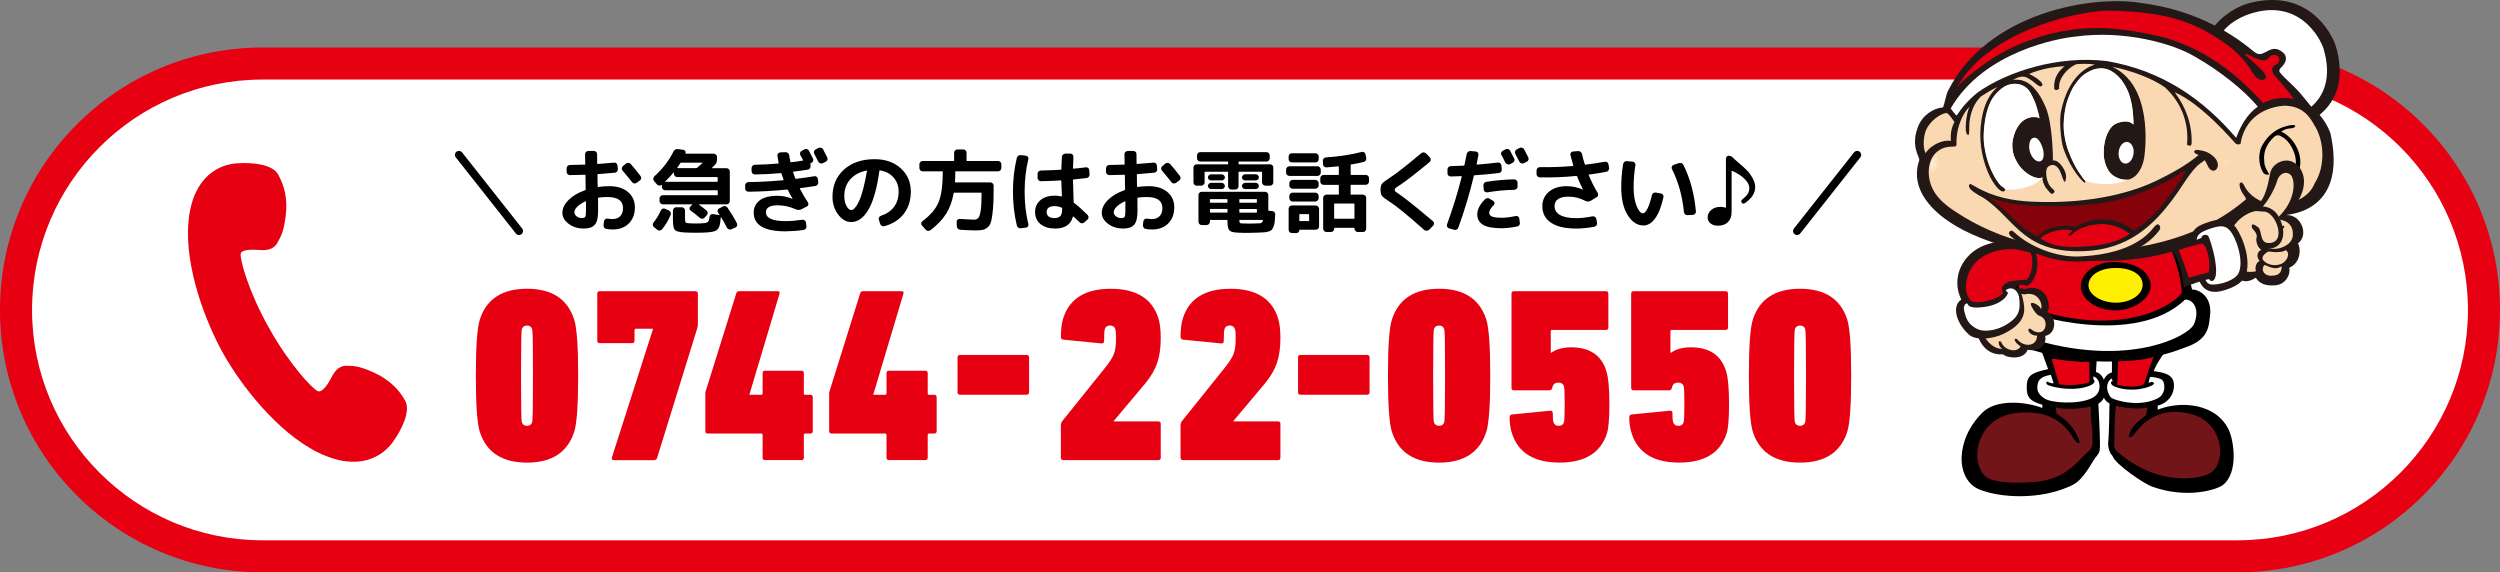 <?xml version="1.0" encoding="UTF-8"?><svg id="b" xmlns="http://www.w3.org/2000/svg" xmlns:xlink="http://www.w3.org/1999/xlink" viewBox="0 0 624 142.86"><rect x="0" y="0" width="624" height="142.86" fill="#808080" stroke="none"/><defs><style>.h{fill:#fad8b1;}.i{fill:#fff;}.j{fill:#e40012;}.k{fill:#721519;}.l{fill:url(#f);}.m{fill:url(#g);}.n{fill:#ffef00;}.o{fill:url(#e);}.p{fill:url(#d);}.q{fill:#86020a;}.r{fill:#e70012;}.s{fill:#231815;}.t{fill:none;stroke:#000;stroke-linecap:round;stroke-linejoin:round;stroke-width:2px;}</style><radialGradient id="d" cx="-9060.78" cy="-223.7" fx="-9060.78" fy="-223.7" r="6.49" gradientTransform="translate(-5948.74 -1765.16) rotate(-162.94) scale(.75 -.51)" gradientUnits="userSpaceOnUse"><stop offset="0" stop-color="#dbc4b8"/><stop offset="1" stop-color="#721519"/></radialGradient><radialGradient id="e" cx="233.15" cy="3755.81" fx="233.15" fy="3755.81" r="6.49" gradientTransform="translate(-191.07 -1704) rotate(-15.83) scale(.75 .51)" xlink:href="#d"/><radialGradient id="f" cx="-1437.54" cy="-1010.4" fx="-1437.54" fy="-1010.4" r="1.81" gradientTransform="translate(3355.66 2091.52) scale(2 2.03)" gradientUnits="userSpaceOnUse"><stop offset="0" stop-color="#fff"/><stop offset="1" stop-color="#fad8b1"/></radialGradient><radialGradient id="g" cx="-1401.29" cy="-950.33" fx="-1401.29" fy="-950.33" r="1.65" gradientTransform="translate(3355.66 1873.76) scale(2 1.93)" xlink:href="#f"/></defs><g id="c"><g><path class="i" d="M65.5,138.86c-33.91,0-61.5-27.59-61.5-61.5S31.59,15.86,65.5,15.86h493c33.91,0,61.5,27.59,61.5,61.5s-27.59,61.5-61.5,61.5H65.5Z"/><path class="r" d="M558.5,19.86c31.71,0,57.5,25.79,57.5,57.5s-25.79,57.5-57.5,57.5H65.5c-31.71,0-57.5-25.79-57.5-57.5S33.79,19.86,65.5,19.86h493m0-8H65.5C29.33,11.86,0,41.18,0,77.36s29.33,65.5,65.5,65.5h493c36.17,0,65.5-29.33,65.5-65.5s-29.33-65.5-65.5-65.5h0Z"/></g><path class="r" d="M79.49,112.98c10.34,5.04,16.21,.63,18.55-2.63,2.34-3.26,4.51-7.82,3.08-10.36-1.42-2.54-3.68-5.12-7.83-7.01-4.1-1.86-5.28-1.58-6.65-1.68-1.75-.14-2.99,1.12-3.78,2.68-.79,1.56-2.45,4.3-3.68,3.6-1.23-.7-6.66-6.16-12-15.66-5.34-9.5-7.17-16.98-7.13-18.39,.04-1.41,3.2-1.24,4.95-1.11,1.74,.13,3.46-.28,4.25-1.84,.62-1.22,1.52-2.24,2.07-6.72,.55-4.53-.49-7.8-1.91-10.33-1.43-2.54-6.45-3.06-10.45-2.75-4.01,.3-10.83,3.02-11.91,14.48-1.07,11.46,4.44,25.47,8.72,33.08,4.28,7.61,13.38,19.61,23.72,24.65Z"/><g><path class="r" d="M119.76,107.78c-.66-2.07-.99-6.74-.99-14.01s.33-11.94,.99-14.01c1.65-5.12,5.58-7.69,11.78-7.69s10.13,2.56,11.78,7.69c.66,2.07,.99,6.74,.99,14.01s-.33,11.95-.99,14.01c-1.65,5.12-5.58,7.69-11.78,7.69s-10.13-2.56-11.78-7.69Zm10.48-2.42c.21,.62,.64,.93,1.3,.93s1.09-.31,1.3-.93c.12-.37,.19-4.24,.19-11.59s-.06-11.22-.19-11.59c-.21-.62-.64-.93-1.3-.93s-1.1,.31-1.3,.93c-.12,.37-.19,4.24-.19,11.59s.06,11.22,.19,11.59Z"/><path class="r" d="M152.74,114.17l10.23-31.99v-.12h-4.22c-.25,0-.37,.12-.37,.37v2.6c0,.41-.21,.62-.62,.62h-8.06c-.41,0-.62-.21-.62-.62v-11.72c0-.41,.21-.62,.62-.62h23.87c.41,0,.62,.21,.62,.62v7.69c0,.21-.04,.48-.12,.81l-10.04,32.43c-.12,.41-.39,.62-.8,.62h-9.98c-.46,0-.62-.23-.5-.68Z"/><path class="r" d="M176.67,108.22c-.41,0-.62-.21-.62-.62v-9.36c0-.21,.04-.43,.12-.68l7.62-24.37c.12-.33,.33-.5,.62-.5h9.73c.41,0,.56,.21,.43,.62l-7.5,25.11v.12h2.91c.25,0,.37-.12,.37-.37v-5.02c0-.41,.21-.62,.62-.62h9.05c.41,0,.62,.21,.62,.62v5.02c0,.25,.1,.37,.31,.37h1.3c.41,0,.62,.21,.62,.62v8.43c0,.41-.21,.62-.62,.62h-1.24c-.25,0-.37,.12-.37,.37v5.64c0,.41-.21,.62-.62,.62h-9.05c-.41,0-.62-.21-.62-.62v-5.64c0-.25-.12-.37-.37-.37h-13.33Z"/><path class="r" d="M207.58,108.22c-.41,0-.62-.21-.62-.62v-9.36c0-.21,.04-.43,.12-.68l7.63-24.37c.12-.33,.33-.5,.62-.5h9.73c.41,0,.56,.21,.43,.62l-7.5,25.11v.12h2.91c.25,0,.37-.12,.37-.37v-5.02c0-.41,.21-.62,.62-.62h9.05c.41,0,.62,.21,.62,.62v5.02c0,.25,.1,.37,.31,.37h1.3c.41,0,.62,.21,.62,.62v8.43c0,.41-.21,.62-.62,.62h-1.24c-.25,0-.37,.12-.37,.37v5.64c0,.41-.21,.62-.62,.62h-9.05c-.41,0-.62-.21-.62-.62v-5.64c0-.25-.12-.37-.37-.37h-13.33Z"/><path class="r" d="M239.62,98.52c-.41,0-.62-.21-.62-.62v-8.68c0-.41,.21-.62,.62-.62h16.62c.41,0,.62,.21,.62,.62v8.68c0,.41-.21,.62-.62,.62h-16.62Z"/><path class="r" d="M264.79,114.23v-8c0-.37,.08-.7,.25-.99l10.85-13.52c1.12-1.4,1.84-2.55,2.17-3.44,.33-.89,.5-2.18,.5-3.88,0-1.16-.06-1.92-.19-2.29-.21-.58-.64-.87-1.3-.87s-1.1,.29-1.3,.87c-.12,.37-.19,1.36-.19,2.98,0,.5-.25,.7-.74,.62l-9.42-.93c-.41-.04-.62-.29-.62-.74,0-1.9,.21-3.47,.62-4.71,1.57-4.84,5.52-7.25,11.84-7.25s10.27,2.42,11.84,7.25c.41,1.24,.62,2.94,.62,5.08,0,2.4-.29,4.46-.87,6.17s-1.59,3.44-3.04,5.18l-7.81,9.3v.12h11.1c.41,0,.62,.21,.62,.62v8.43c0,.41-.21,.62-.62,.62h-23.68c-.41,0-.62-.21-.62-.62Z"/><path class="r" d="M294.66,114.23v-8c0-.37,.08-.7,.25-.99l10.85-13.52c1.12-1.4,1.84-2.55,2.17-3.44,.33-.89,.5-2.18,.5-3.88,0-1.16-.06-1.92-.19-2.29-.21-.58-.64-.87-1.3-.87s-1.1,.29-1.3,.87c-.12,.37-.19,1.36-.19,2.98,0,.5-.25,.7-.74,.62l-9.42-.93c-.41-.04-.62-.29-.62-.74,0-1.9,.21-3.47,.62-4.71,1.57-4.84,5.52-7.25,11.84-7.25s10.27,2.42,11.84,7.25c.41,1.24,.62,2.94,.62,5.08,0,2.4-.29,4.46-.87,6.17s-1.59,3.44-3.04,5.18l-7.81,9.3v.12h11.1c.41,0,.62,.21,.62,.62v8.43c0,.41-.21,.62-.62,.62h-23.68c-.41,0-.62-.21-.62-.62Z"/><path class="r" d="M324.61,98.52c-.41,0-.62-.21-.62-.62v-8.68c0-.41,.21-.62,.62-.62h16.62c.41,0,.62,.21,.62,.62v8.68c0,.41-.21,.62-.62,.62h-16.62Z"/><path class="r" d="M347.42,107.78c-.66-2.07-.99-6.74-.99-14.01s.33-11.94,.99-14.01c1.65-5.12,5.58-7.69,11.78-7.69s10.13,2.56,11.78,7.69c.66,2.07,.99,6.74,.99,14.01s-.33,11.95-.99,14.01c-1.65,5.12-5.58,7.69-11.78,7.69s-10.13-2.56-11.78-7.69Zm10.48-2.42c.21,.62,.64,.93,1.3,.93s1.1-.31,1.3-.93c.12-.37,.19-4.24,.19-11.59s-.06-11.22-.19-11.59c-.21-.62-.64-.93-1.3-.93s-1.1,.31-1.3,.93c-.12,.37-.19,4.24-.19,11.59s.06,11.22,.19,11.59Z"/><path class="r" d="M377.41,108.22c-.41-1.24-.62-2.58-.62-4.03,0-.45,.21-.7,.62-.74l9.42-.93c.5-.08,.74,.12,.74,.62,0,1.16,.06,1.92,.19,2.29,.21,.58,.64,.87,1.3,.87s1.09-.29,1.3-.87c.12-.37,.19-1.88,.19-4.53s-.06-4.15-.19-4.53c-.21-.58-.66-.87-1.37-.87-.87,0-1.38,.43-1.55,1.3-.08,.41-.33,.62-.74,.62h-8.87c-.37,0-.56-.21-.56-.62v-23.5c0-.41,.21-.62,.62-.62h22.94c.41,0,.62,.21,.62,.62v8.43c0,.41-.21,.62-.62,.62h-13.39c-.25,0-.37,.12-.37,.37v5.33h.12c1.28-.91,2.93-1.36,4.96-1.36,4.59,0,7.5,1.92,8.74,5.77,.54,1.57,.81,4.38,.81,8.43,0,3.64-.21,6.08-.62,7.32-1.57,4.84-5.52,7.25-11.84,7.25s-10.27-2.42-11.84-7.25Z"/><path class="r" d="M407.28,108.22c-.41-1.24-.62-2.58-.62-4.03,0-.45,.21-.7,.62-.74l9.42-.93c.5-.08,.74,.12,.74,.62,0,1.16,.06,1.92,.19,2.29,.21,.58,.64,.87,1.3,.87s1.09-.29,1.3-.87c.12-.37,.19-1.88,.19-4.53s-.06-4.15-.19-4.53c-.21-.58-.66-.87-1.37-.87-.87,0-1.38,.43-1.55,1.3-.08,.41-.33,.62-.74,.62h-8.87c-.37,0-.56-.21-.56-.62v-23.5c0-.41,.21-.62,.62-.62h22.94c.41,0,.62,.21,.62,.62v8.43c0,.41-.21,.62-.62,.62h-13.39c-.25,0-.37,.12-.37,.37v5.33h.12c1.28-.91,2.93-1.36,4.96-1.36,4.59,0,7.5,1.92,8.74,5.77,.54,1.57,.81,4.38,.81,8.43,0,3.64-.21,6.08-.62,7.32-1.57,4.84-5.52,7.25-11.84,7.25s-10.27-2.42-11.84-7.25Z"/><path class="r" d="M437.51,107.78c-.66-2.07-.99-6.74-.99-14.01s.33-11.94,.99-14.01c1.65-5.12,5.58-7.69,11.78-7.69s10.13,2.56,11.78,7.69c.66,2.07,.99,6.74,.99,14.01s-.33,11.95-.99,14.01c-1.65,5.12-5.58,7.69-11.78,7.69s-10.13-2.56-11.78-7.69Zm10.48-2.42c.21,.62,.64,.93,1.3,.93s1.09-.31,1.3-.93c.12-.37,.19-4.24,.19-11.59s-.06-11.22-.19-11.59c-.21-.62-.64-.93-1.3-.93s-1.1,.31-1.3,.93c-.12,.37-.19,4.24-.19,11.59s.06,11.22,.19,11.59Z"/></g><g><g><path d="M145.67,57.04c-1.47,0-2.72-.4-3.75-1.19-1.03-.79-1.55-1.7-1.55-2.72,0-1.11,.51-2.18,1.54-3.21,1.03-1.03,2.42-1.86,4.17-2.47,.08-.03,.11-.09,.11-.18,0-.2,0-.5-.02-.92-.01-.42-.02-.73-.02-.94v-.83c0-.38,0-.66-.02-.85,0-.08-.04-.11-.11-.11-1.63,.06-2.88,.09-3.73,.09-.22,0-.42-.07-.6-.22-.17-.15-.26-.34-.26-.58v-.92c0-.22,.08-.42,.25-.57s.36-.24,.58-.24c.84,0,2.07-.03,3.71-.09,.08,0,.11-.04,.11-.11-.03-1.11-.04-1.94-.04-2.49,0-.22,.08-.42,.24-.57,.16-.16,.36-.24,.6-.24h1.35c.22,0,.42,.07,.57,.22,.16,.15,.24,.34,.24,.58,0,.27,0,.66,.01,1.18,0,.52,.01,.9,.01,1.16,0,.07,.04,.11,.13,.11,1.33-.09,2.7-.2,4.11-.34,.21-.03,.4,.03,.56,.17s.25,.33,.27,.55l.09,.9c.01,.22-.05,.43-.2,.61s-.34,.28-.56,.29c-1.42,.13-2.83,.25-4.22,.36-.08,0-.11,.04-.11,.13,.01,.19,.02,.49,.02,.89v.91c0,.13,0,.33,.02,.59,.01,.26,.02,.45,.02,.57,0,.07,.04,.11,.11,.11,.87-.13,1.8-.2,2.81-.2,1.95,0,3.49,.49,4.64,1.46,1.15,.97,1.72,2.25,1.72,3.82,0,1.66-.5,3-1.5,4.01s-2.34,1.52-4.02,1.52c-.64,0-1.21-.05-1.68-.16-.22-.04-.39-.17-.5-.38-.11-.21-.15-.43-.12-.65l.13-.92c.03-.21,.14-.37,.33-.48,.19-.11,.39-.15,.62-.12,.46,.07,.85,.11,1.17,.11,.81,0,1.45-.24,1.91-.72,.46-.48,.7-1.15,.7-2.02,0-1.84-1.3-2.76-3.91-2.76-.81,0-1.55,.05-2.22,.16-.08,0-.11,.04-.11,.13,.01,.72,.02,1.79,.02,3.21,0,1.63-.27,2.77-.82,3.41-.55,.64-1.46,.96-2.75,.96Zm.45-6.78c-.84,.39-1.51,.83-2.01,1.31-.5,.49-.75,.96-.75,1.4,0,.39,.19,.73,.56,1.02s.8,.44,1.28,.44c.45,0,.74-.1,.87-.3,.13-.2,.19-.69,.19-1.47v-2.34c0-.09-.04-.11-.13-.07Zm10.13-9.43c.18-.15,.39-.21,.62-.18,.23,.03,.42,.13,.57,.29,.78,.88,1.59,1.88,2.43,2.99,.13,.17,.19,.36,.16,.6s-.14,.41-.34,.53l-.79,.58c-.18,.13-.38,.18-.61,.15s-.4-.15-.54-.33c-.63-.82-1.42-1.79-2.38-2.9-.15-.17-.21-.36-.18-.57,.03-.22,.13-.39,.29-.53l.76-.63Z"/><path d="M163.21,56.66c-.17-.13-.25-.31-.27-.53s.04-.42,.18-.59c.73-.91,1.35-1.92,1.84-3.03,.09-.19,.24-.33,.44-.42,.2-.08,.4-.08,.59,.01l.94,.43c.21,.09,.36,.24,.45,.45,.09,.21,.1,.41,.02,.61-.54,1.35-1.26,2.57-2.16,3.66-.13,.16-.32,.26-.55,.29-.23,.03-.44-.03-.62-.18l-.88-.7Zm.74-10.65l-.72-.85c-.13-.17-.19-.36-.17-.58,.02-.22,.12-.42,.28-.58,2.04-1.84,3.62-3.89,4.74-6.15,.22-.49,.61-.7,1.15-.63l1.33,.18c.21,.03,.37,.13,.48,.31,.11,.18,.13,.37,.06,.56-.03,.06,0,.09,.07,.09h6.99c.21,0,.4,.08,.56,.25,.17,.16,.25,.35,.25,.56v.65c0,.54-.18,1-.54,1.37-.3,.3-.54,.53-.72,.7-.01,.01-.02,.03-.01,.06,0,.02,.02,.03,.03,.03h3.62c.21,0,.4,.08,.56,.25,.17,.17,.25,.35,.25,.56v7.41c0,.21-.08,.4-.24,.56-.16,.17-.35,.25-.57,.25h-6.9s-.03,0-.03,.02c0,.02,0,.03,.01,.04,.76,.54,1.42,1.04,1.95,1.51,.17,.15,.25,.34,.26,.56,0,.22-.06,.41-.21,.56l-.56,.63c-.15,.16-.34,.25-.56,.27-.22,.01-.43-.05-.61-.2-.87-.76-1.64-1.37-2.31-1.82-.17-.12-.26-.27-.29-.46s.03-.36,.18-.53l.49-.49s.02-.03,.01-.06c0-.02-.02-.03-.03-.03h-7.32c-.21,0-.4-.08-.56-.25-.17-.16-.25-.35-.25-.56v-.67c0-.21,.08-.4,.24-.56,.16-.16,.35-.25,.57-.25h13.61c.08,0,.11-.04,.11-.11v-1.01c0-.08-.04-.11-.11-.11h-13.03c-.21,0-.4-.08-.56-.24s-.25-.34-.25-.55v-.52s0-.03-.02-.06-.03-.03-.04-.01l-.07,.07c-.17,.13-.36,.18-.57,.15-.22-.04-.39-.14-.53-.3Zm2.07-.7s-.01,.03,0,.04c.01,.02,.03,.02,.04,.02h12.96c.08,0,.11-.04,.11-.11v-.96c0-.08-.04-.11-.11-.11h-10.02c-.21,0-.39-.08-.55-.25-.16-.17-.24-.35-.24-.56v-.31s0-.03-.02-.03-.04,0-.07,.01c-.64,.79-1.35,1.55-2.11,2.27Zm14.38,6.22c.19-.11,.41-.13,.64-.08,.23,.05,.41,.18,.53,.37,.94,1.36,1.73,2.67,2.36,3.91,.1,.2,.12,.4,.04,.61-.08,.21-.21,.36-.4,.45l-1.01,.43c-.21,.09-.42,.1-.62,.03-.2-.07-.36-.2-.48-.39-.55-1.08-1.05-1.97-1.48-2.67-.03,0-.05,0-.07,.02-.08,1.09-.21,1.88-.4,2.37s-.49,.83-.9,1.02c-.4,.19-1.07,.33-2,.4-.67,.06-1.64,.09-2.9,.09-1.17,0-2.13-.02-2.9-.07-1.27-.07-2.07-.29-2.38-.64-.31-.35-.47-1.21-.47-2.57v-2.27c0-.21,.08-.4,.25-.56,.17-.17,.35-.25,.56-.25h1.42c.21,0,.39,.08,.55,.25,.16,.16,.24,.35,.24,.56v1.91c0,.55,.04,.89,.12,1.02,.08,.13,.3,.21,.64,.24,.43,.04,1.07,.07,1.91,.07,.76,0,1.4-.02,1.91-.07,.57-.04,.95-.16,1.15-.35,.19-.19,.32-.59,.38-1.22,.03-.21,.12-.39,.28-.53,.16-.14,.35-.2,.57-.17l1.62,.25s.03,0,.04-.02c.01-.01,.01-.03,0-.04-.04-.06-.11-.16-.19-.29-.08-.13-.15-.23-.19-.29-.12-.16-.15-.35-.1-.56,.05-.21,.17-.36,.35-.45l.94-.49Zm-11.37-9.64s0,.07,.04,.07h4.72c.08,0,.14-.02,.2-.07,.45-.39,.89-.79,1.33-1.19,.01-.02,.02-.03,.01-.06,0-.02-.02-.03-.03-.03h-5.3c-.08,0-.13,.02-.16,.07-.42,.63-.69,1.03-.81,1.21Z"/><path d="M186.82,47.85c-.22,0-.42-.08-.58-.22-.17-.15-.25-.34-.25-.56v-.79c0-.21,.08-.4,.24-.57,.16-.17,.35-.26,.57-.26,2.71-.03,5.62-.19,8.71-.47,.08,0,.1-.04,.07-.11-.24-.7-.42-1.23-.54-1.57-.01-.06-.06-.09-.13-.09-2.25,.2-4.41,.31-6.49,.34-.22,0-.42-.08-.58-.24s-.25-.35-.25-.57v-.79c0-.22,.08-.42,.25-.58,.17-.16,.36-.25,.58-.25,1.8-.02,3.75-.12,5.86-.31,.08,0,.1-.04,.07-.11-.09-.45-.19-1.06-.31-1.84-.03-.21,.03-.4,.18-.56,.15-.17,.33-.25,.54-.27l1.3-.04c.22-.02,.43,.05,.61,.19,.18,.14,.28,.33,.31,.57,.04,.37,.15,.93,.31,1.66,.01,.06,.05,.09,.11,.09,1.11-.12,2.11-.26,3.01-.43,.06,0,.08-.03,.04-.09-.08-.13-.19-.34-.34-.63-.15-.28-.26-.49-.34-.63-.1-.19-.12-.4-.06-.61,.07-.21,.21-.37,.42-.47l.67-.36c.19-.1,.4-.13,.62-.07,.22,.06,.38,.19,.48,.4,.46,.85,.8,1.5,1.01,1.95,.1,.2,.12,.4,.04,.62-.08,.22-.21,.37-.4,.46l-.2,.09c-.06,.02-.09,.08-.09,.18l.07,.47c.03,.22-.03,.43-.18,.63-.15,.19-.34,.31-.56,.34-.81,.13-1.99,.3-3.55,.49-.09,0-.12,.04-.09,.11,.15,.52,.34,1.05,.56,1.59,.01,.06,.07,.09,.16,.09,1.81-.21,3.35-.43,4.6-.65,.21-.03,.4,.02,.57,.16,.17,.13,.27,.31,.3,.52l.09,.79c.03,.22-.03,.44-.18,.63-.15,.2-.34,.31-.56,.34-.87,.15-2.13,.32-3.77,.52-.09,0-.11,.05-.07,.16,.64,1.27,1.31,2.4,2,3.39,.12,.18,.16,.38,.11,.58-.04,.21-.17,.37-.36,.47l-1.33,.67c-.48,.24-.97,.25-1.48,.02-1.47-.66-2.96-.99-4.49-.99-1.95,0-2.92,.58-2.92,1.73,0,1.48,1.63,2.22,4.9,2.22,1.18,0,2.58-.11,4.2-.34,.21-.03,.4,.02,.58,.16s.28,.31,.31,.52l.11,.92c.03,.22-.03,.43-.17,.62-.14,.19-.33,.3-.55,.33-1.45,.21-2.95,.32-4.49,.34-5.3,0-7.95-1.56-7.95-4.67,0-1.23,.48-2.24,1.45-3.02,.97-.79,2.47-1.18,4.53-1.18,1.27,0,2.49,.26,3.66,.76h.04v-.07c-.48-.81-.86-1.53-1.15-2.16-.01-.06-.08-.09-.18-.09-3.56,.34-6.79,.52-9.68,.54Zm18.62-10.58l1.03,2c.1,.21,.12,.42,.06,.62-.07,.2-.21,.36-.42,.48l-.74,.36c-.21,.11-.42,.12-.64,.04-.22-.07-.38-.22-.48-.43-.21-.43-.55-1.08-1.01-1.93-.1-.2-.12-.4-.06-.62,.07-.22,.2-.39,.39-.5l.74-.36c.21-.11,.42-.12,.64-.06,.22,.07,.38,.2,.48,.39Z"/><path d="M212.4,55.42c-1.17,0-2.23-.62-3.18-1.85-.95-1.24-1.43-2.74-1.43-4.5,0-2.77,.96-5.02,2.88-6.75s4.47-2.59,7.66-2.59c2.65,0,4.81,.76,6.49,2.27,1.68,1.51,2.52,3.46,2.52,5.84,0,2.17-.58,4.01-1.74,5.51-1.16,1.5-2.78,2.54-4.86,3.11-.21,.06-.42,.03-.63-.08s-.34-.27-.4-.48l-.36-1.06c-.06-.19-.04-.39,.06-.58s.25-.33,.46-.4c1.42-.46,2.52-1.21,3.28-2.23s1.15-2.29,1.15-3.79c0-1.41-.43-2.59-1.28-3.55-.85-.96-1.98-1.55-3.39-1.77-.09,0-.13,.03-.13,.09-.61,4.42-1.53,7.66-2.74,9.72s-2.66,3.1-4.33,3.1Zm3.91-12.85c-1.74,.35-3.1,1.08-4.09,2.2s-1.48,2.5-1.48,4.13c0,1.02,.19,1.86,.56,2.53s.76,1,1.17,1c.28,0,.59-.18,.91-.53,.32-.35,.66-.89,1.01-1.62,.35-.73,.7-1.74,1.04-3.04s.67-2.82,.97-4.56c0-.04,0-.08-.02-.1s-.04-.03-.07-.01Z"/><path d="M230.29,42.77c-.21,0-.4-.08-.56-.24s-.25-.35-.25-.57v-.97c0-.21,.08-.4,.25-.56,.17-.17,.35-.25,.56-.25h7.77c.06,0,.09-.03,.09-.09v-2c0-.21,.08-.39,.25-.55s.35-.24,.56-.24h1.5c.21,0,.39,.08,.55,.24,.16,.16,.24,.34,.24,.55v2c0,.06,.04,.09,.11,.09h7.77c.21,0,.4,.08,.56,.25,.17,.16,.25,.35,.25,.56v.97c0,.21-.08,.4-.25,.56-.17,.17-.35,.25-.56,.25h-10.58c-.08,0-.11,.04-.11,.11,0,.9-.02,1.75-.07,2.54,0,.07,.03,.11,.09,.11h8.76c.21,0,.39,.08,.55,.24,.16,.16,.24,.35,.24,.57v1.19c0,1.84-.05,3.34-.15,4.5-.1,1.16-.23,2.12-.39,2.89s-.43,1.33-.81,1.69-.78,.6-1.22,.72c-.44,.12-1.04,.18-1.79,.18-1.06,0-2.39-.05-3.98-.16-.22-.01-.42-.1-.58-.26s-.25-.36-.27-.6l-.04-1.1c-.01-.21,.05-.39,.2-.54,.15-.15,.34-.22,.56-.2,1.69,.11,2.86,.17,3.5,.18,.51,0,.89-.14,1.15-.43,.25-.29,.45-.9,.6-1.85,.14-.95,.21-2.37,.21-4.26v-.09c0-.08-.04-.11-.11-.11h-6.72c-.09,0-.13,.04-.13,.11-.36,2.02-.98,3.74-1.88,5.15-.89,1.42-2.19,2.78-3.9,4.1-.18,.13-.38,.2-.61,.19-.22,0-.41-.1-.56-.28l-.97-1.08c-.15-.17-.21-.36-.18-.57,.03-.22,.13-.39,.29-.5,1.99-1.47,3.33-3.04,4.03-4.71,.7-1.67,1.05-4.21,1.07-7.63,0-.07-.04-.11-.11-.11h-4.94Z"/><path d="M254.79,56.97c-.22,.03-.43-.02-.62-.15-.19-.13-.31-.31-.37-.55-.64-2.66-.97-5.48-.97-8.43s.32-5.77,.97-8.43c.06-.22,.18-.4,.37-.54,.19-.13,.39-.19,.62-.16l1.3,.16c.21,.01,.37,.12,.49,.3s.15,.39,.09,.6c-.61,2.47-.92,5.16-.92,8.07s.31,5.6,.92,8.07c.06,.21,.03,.41-.09,.6s-.28,.29-.49,.3l-1.3,.16Zm8.56,.07c-1.53,0-2.74-.37-3.64-1.11s-1.35-1.75-1.35-3.02,.45-2.21,1.34-2.96c.89-.75,2.11-1.12,3.65-1.12,.49,0,1.03,.07,1.59,.2,.01,.01,.04,.01,.07-.01s.04-.06,.04-.1l-.07-1.71c-.01-.46-.04-1.14-.07-2.02,0-.09-.04-.14-.11-.16-1.39,.09-3.06,.16-5.01,.2-.21,0-.4-.08-.56-.25-.17-.17-.25-.35-.25-.56v-1.05c0-.22,.08-.42,.24-.57,.16-.16,.36-.24,.59-.24,1.66-.03,3.32-.1,4.99-.2,.08,0,.11-.03,.11-.09,.03-1.02,.08-2.06,.13-3.12,.01-.22,.11-.42,.28-.57,.17-.16,.37-.24,.59-.24h1.28c.21,0,.39,.08,.54,.25,.15,.17,.22,.35,.2,.56-.04,.63-.08,1.59-.11,2.88,0,.04,.03,.07,.09,.07,1.11-.09,2.15-.2,3.12-.34,.21-.03,.4,.02,.57,.16,.17,.13,.27,.31,.28,.54l.07,1.06c.01,.22-.04,.43-.18,.61s-.32,.29-.56,.31c-.66,.08-1.76,.2-3.3,.36-.06,0-.09,.04-.09,.13,.03,1.05,.05,1.85,.07,2.4,.03,.69,.06,1.74,.09,3.14,0,.04,.03,.1,.09,.16,.93,.69,2.07,1.7,3.41,3.03,.15,.15,.22,.34,.22,.56s-.08,.42-.25,.58l-.79,.7c-.17,.15-.36,.23-.59,.24-.23,0-.43-.08-.6-.26-.94-.9-1.46-1.38-1.55-1.46-.06-.03-.1-.02-.11,.02-.52,2.01-2.02,3.01-4.49,3.01Zm-.16-5.59c-.64,0-1.13,.13-1.46,.39s-.49,.62-.49,1.07c0,.49,.17,.87,.51,1.13,.34,.26,.82,.39,1.45,.39,.67,0,1.16-.17,1.46-.5s.45-.89,.45-1.65v-.27c0-.07-.03-.13-.09-.16-.58-.27-1.19-.4-1.82-.4Z"/><path d="M280.3,57.04c-1.47,0-2.72-.4-3.75-1.19-1.03-.79-1.55-1.7-1.55-2.72,0-1.11,.51-2.18,1.54-3.21,1.03-1.03,2.42-1.86,4.17-2.47,.08-.03,.11-.09,.11-.18,0-.2,0-.5-.02-.92-.01-.42-.02-.73-.02-.94v-.83c0-.38,0-.66-.02-.85,0-.08-.04-.11-.11-.11-1.63,.06-2.88,.09-3.73,.09-.22,0-.42-.07-.6-.22-.17-.15-.26-.34-.26-.58v-.92c0-.22,.08-.42,.25-.57s.36-.24,.58-.24c.84,0,2.07-.03,3.71-.09,.08,0,.11-.04,.11-.11-.03-1.11-.04-1.94-.04-2.49,0-.22,.08-.42,.24-.57,.16-.16,.36-.24,.6-.24h1.35c.22,0,.42,.07,.57,.22,.16,.15,.24,.34,.24,.58,0,.27,0,.66,.01,1.18,0,.52,.01,.9,.01,1.16,0,.07,.04,.11,.13,.11,1.33-.09,2.7-.2,4.11-.34,.21-.03,.4,.03,.56,.17s.25,.33,.27,.55l.09,.9c.01,.22-.05,.43-.2,.61s-.34,.28-.56,.29c-1.42,.13-2.83,.25-4.22,.36-.08,0-.11,.04-.11,.13,.01,.19,.02,.49,.02,.89v.91c0,.13,0,.33,.02,.59,.01,.26,.02,.45,.02,.57,0,.07,.04,.11,.11,.11,.87-.13,1.8-.2,2.81-.2,1.95,0,3.49,.49,4.64,1.46,1.15,.97,1.72,2.25,1.72,3.82,0,1.66-.5,3-1.5,4.01s-2.34,1.52-4.02,1.52c-.64,0-1.21-.05-1.68-.16-.22-.04-.39-.17-.5-.38-.11-.21-.15-.43-.12-.65l.13-.92c.03-.21,.14-.37,.33-.48,.19-.11,.39-.15,.62-.12,.46,.07,.85,.11,1.17,.11,.81,0,1.45-.24,1.91-.72,.46-.48,.7-1.15,.7-2.02,0-1.84-1.3-2.76-3.91-2.76-.81,0-1.55,.05-2.22,.16-.08,0-.11,.04-.11,.13,.01,.72,.02,1.79,.02,3.21,0,1.63-.27,2.77-.82,3.41-.55,.64-1.46,.96-2.75,.96Zm.45-6.78c-.84,.39-1.51,.83-2.01,1.31-.5,.49-.75,.96-.75,1.4,0,.39,.19,.73,.56,1.02s.8,.44,1.28,.44c.45,0,.74-.1,.87-.3,.13-.2,.19-.69,.19-1.47v-2.34c0-.09-.04-.11-.13-.07Zm10.13-9.43c.18-.15,.39-.21,.62-.18,.23,.03,.42,.13,.57,.29,.78,.88,1.59,1.88,2.43,2.99,.13,.17,.19,.36,.16,.6s-.14,.41-.34,.53l-.79,.58c-.18,.13-.38,.18-.61,.15s-.4-.15-.54-.33c-.63-.82-1.42-1.79-2.38-2.9-.15-.17-.21-.36-.18-.57,.03-.22,.13-.39,.29-.53l.76-.63Z"/><path d="M298.65,46.34c-.21,0-.39-.08-.54-.25-.15-.17-.22-.35-.22-.56v-3.71c0-.21,.08-.4,.22-.56,.15-.16,.33-.25,.54-.25h7.79c.08,0,.11-.03,.11-.09v-.52c0-.06-.04-.09-.11-.09h-6.9c-.21,0-.39-.08-.54-.25-.15-.17-.22-.35-.22-.56v-.72c0-.21,.08-.4,.22-.56,.15-.17,.33-.25,.54-.25h16.62c.21,0,.39,.08,.54,.25,.15,.16,.22,.35,.22,.56v.72c0,.21-.08,.4-.22,.56-.15,.16-.33,.25-.54,.25h-6.9c-.08,0-.11,.03-.11,.09v.52c0,.06,.04,.09,.11,.09h7.79c.21,0,.39,.08,.54,.25,.15,.17,.22,.35,.22,.56v3.71c0,.21-.08,.4-.22,.56-.15,.16-.33,.25-.54,.25h-1.24c-.21,0-.4-.08-.56-.25-.17-.17-.25-.35-.25-.56v-2.56c0-.07-.04-.11-.11-.11h-5.64c-.08,0-.11,.04-.11,.11v3.53c0,.21-.08,.4-.24,.56-.16,.17-.34,.25-.55,.25h-1.03c-.21,0-.39-.08-.55-.25-.16-.16-.24-.35-.24-.56v-3.53c0-.07-.04-.11-.11-.11h-5.64c-.08,0-.11,.04-.11,.11v2.56c0,.21-.08,.4-.25,.56-.17,.16-.35,.25-.56,.25h-1.24Zm18.89,6.33c.22,.02,.41,.11,.56,.29s.22,.38,.2,.61c-.04,.73-.09,1.32-.13,1.75-.04,.44-.14,.83-.28,1.2-.14,.37-.29,.63-.43,.8-.14,.16-.38,.31-.73,.43-.34,.12-.69,.2-1.04,.22-.35,.03-.85,.06-1.49,.09-.91,.04-1.87,.07-2.88,.07-.82,0-1.65-.02-2.49-.07-1.03-.04-1.7-.24-2-.58-.3-.34-.45-1.09-.45-2.25v-.22c0-.07-.04-.11-.11-.11h-4.16c-.08,0-.11,.04-.11,.11v.36c0,.21-.08,.4-.25,.56-.17,.16-.35,.25-.56,.25h-1.24c-.21,0-.4-.08-.56-.24s-.25-.35-.25-.57v-6.71c0-.21,.08-.39,.24-.55,.16-.16,.35-.24,.57-.24h15.81c.21,0,.4,.08,.56,.24s.25,.34,.25,.55v3.82c0,.09,.04,.13,.11,.13l.85,.07Zm-15.27-7.64c-.19,0-.37-.07-.53-.21-.16-.14-.24-.32-.24-.54s.08-.4,.24-.55c.16-.15,.33-.22,.53-.22h2.67c.19,0,.37,.08,.54,.22,.17,.15,.25,.34,.25,.56,0,.19-.08,.37-.24,.52-.16,.15-.34,.22-.55,.22h-2.67Zm0,2.16c-.19,0-.37-.08-.53-.24-.16-.16-.24-.33-.24-.53,0-.21,.08-.39,.24-.55,.16-.16,.33-.24,.53-.24h2.67c.19,0,.37,.08,.54,.25,.17,.17,.25,.35,.25,.54s-.08,.37-.24,.53c-.16,.16-.34,.24-.55,.24h-2.67Zm4.11,3.3v-.67c0-.08-.04-.11-.11-.11h-4.16c-.08,0-.11,.04-.11,.11v.67c0,.07,.04,.11,.11,.11h4.16c.08,0,.11-.04,.11-.11Zm0,2.47v-.7c0-.07-.04-.11-.11-.11h-4.16c-.08,0-.11,.04-.11,.11v.7c0,.07,.04,.11,.11,.11h4.16c.08,0,.11-.04,.11-.11Zm2.96-3.14v.67c0,.07,.04,.11,.11,.11h4.16c.08,0,.11-.04,.11-.11v-.67c0-.08-.04-.11-.11-.11h-4.16c-.08,0-.11,.04-.11,.11Zm0,2.45v.7c0,.07,.04,.11,.11,.11h4.16c.08,0,.11-.04,.11-.11v-.7c0-.07-.04-.11-.11-.11h-4.16c-.08,0-.11,.04-.11,.11Zm4.4,3.5c.39-.01,.66-.03,.8-.04,.14-.01,.28-.08,.42-.19s.22-.29,.27-.53c.03-.07,0-.11-.07-.11h-5.71c-.08,0-.11,.04-.11,.11,.01,.36,.06,.57,.13,.64s.28,.11,.63,.12c.82,.03,1.37,.04,1.65,.04s.94-.01,1.99-.04Zm-2.96-10.74c-.21,0-.39-.07-.55-.22-.16-.15-.24-.32-.24-.52,0-.21,.08-.39,.25-.55s.34-.24,.54-.24h2.67c.19,0,.37,.08,.53,.22,.16,.15,.24,.33,.24,.55s-.08,.4-.24,.54c-.16,.14-.33,.21-.53,.21h-2.67Zm0,2.16c-.21,0-.39-.08-.55-.24-.16-.16-.24-.33-.24-.53s.08-.37,.25-.54c.17-.16,.34-.25,.54-.25h2.67c.19,0,.37,.08,.53,.24,.16,.16,.24,.34,.24,.55,0,.2-.08,.37-.24,.53-.16,.16-.33,.24-.53,.24h-2.67Z"/><path d="M321.82,43.9c-.21,0-.4-.08-.56-.22-.17-.15-.25-.34-.25-.56v-.81c0-.21,.08-.4,.25-.56,.17-.17,.35-.25,.56-.25h7.03c.21,0,.4,.08,.56,.24s.25,.35,.25,.57v.81c0,.21-.08,.39-.24,.55-.16,.16-.35,.24-.57,.24h-7.03Zm6.54-5.64c.21,0,.39,.08,.55,.24,.16,.16,.24,.34,.24,.55v.7c0,.21-.08,.39-.24,.55-.16,.16-.34,.24-.55,.24h-5.93c-.21,0-.39-.08-.55-.24-.16-.16-.24-.34-.24-.55v-.7c0-.21,.08-.39,.22-.55s.34-.24,.56-.24h5.93Zm.88,13.84v4.45c0,.21-.08,.39-.25,.55s-.35,.24-.56,.24h-4.02c-.06,0-.09,.04-.09,.11,0,.2-.08,.36-.22,.51s-.32,.21-.52,.21h-1.15c-.21,0-.39-.08-.55-.24-.16-.16-.24-.35-.24-.57v-5.26c0-.21,.08-.4,.22-.56,.15-.17,.34-.25,.56-.25h6c.21,0,.4,.08,.56,.25,.17,.16,.25,.35,.25,.56Zm-6.63-4.99c-.21,0-.39-.08-.55-.25-.16-.17-.24-.35-.24-.56v-.61c0-.21,.08-.39,.24-.55,.16-.16,.34-.24,.55-.24h5.71c.21,0,.4,.08,.56,.24s.25,.34,.25,.55v.61c0,.21-.08,.4-.25,.56-.17,.16-.35,.25-.56,.25h-5.71Zm-.79,2.38v-.61c0-.21,.08-.39,.24-.55,.16-.16,.34-.24,.55-.24h5.71c.21,0,.4,.08,.56,.24s.25,.34,.25,.55v.61c0,.21-.08,.4-.25,.56-.17,.16-.35,.25-.56,.25h-5.71c-.21,0-.39-.08-.55-.25-.16-.17-.24-.35-.24-.56Zm4.94,5.57v-1.5c0-.08-.03-.11-.09-.11h-2.27c-.06,0-.09,.04-.09,.11v1.5c0,.08,.03,.11,.09,.11h2.27c.06,0,.09-.04,.09-.11Zm10.44-8.92c-.06,0-.09,.04-.09,.11v2.22c0,.07,.03,.11,.09,.11h3.01c.21,0,.39,.08,.55,.24,.16,.16,.24,.34,.24,.55v7.73c0,.21-.08,.4-.22,.56-.15,.17-.34,.25-.56,.25h-1.33c-.21,0-.4-.08-.56-.25-.17-.16-.25-.35-.25-.56v-.13c0-.08-.04-.11-.11-.11h-4.85c-.08,0-.11,.04-.11,.11v.13c0,.21-.08,.4-.24,.56-.16,.17-.34,.25-.55,.25h-1.15c-.21,0-.4-.08-.56-.25-.17-.16-.25-.35-.25-.56v-7.73c0-.21,.08-.39,.24-.55,.16-.16,.35-.24,.57-.24h2.99c.08,0,.11-.04,.11-.11v-2.22c0-.07-.04-.11-.11-.11h-3.71c-.21,0-.4-.08-.56-.24s-.25-.34-.25-.55v-.9c0-.21,.08-.39,.25-.55s.35-.24,.56-.24h3.71c.08,0,.11-.04,.11-.11v-1.93c0-.07-.03-.11-.09-.11-.93,.1-1.93,.19-3.01,.27-.21,.01-.4-.05-.57-.2-.17-.15-.27-.34-.28-.56l-.04-.88c-.01-.21,.05-.4,.19-.57,.14-.17,.33-.27,.55-.28,3.46-.24,6.44-.7,8.94-1.37,.21-.06,.41-.03,.6,.08,.19,.11,.3,.27,.35,.48l.2,.92c.04,.21,.01,.42-.1,.62-.11,.2-.28,.33-.51,.39-.69,.2-1.75,.41-3.19,.65-.06,0-.09,.04-.09,.13v2.36c0,.08,.03,.11,.09,.11h3.68c.21,0,.4,.07,.56,.22,.17,.15,.25,.34,.25,.56v.9c0,.21-.08,.39-.25,.55s-.35,.24-.56,.24h-3.68Zm.76,4.67h-4.85c-.08,0-.11,.04-.11,.13v3.55c0,.07,.04,.11,.11,.11h4.85c.08,0,.11-.04,.11-.11v-3.55c0-.09-.04-.13-.11-.13Z"/><path d="M346.94,50.41c-1.08-.69-1.74-1.19-1.99-1.51-.25-.31-.37-.82-.37-1.53s.13-1.21,.38-1.53,.97-.85,2.16-1.62c1.48-.97,4.02-2.96,7.61-5.97,.17-.15,.37-.22,.61-.21s.44,.09,.61,.26l.97,1.01c.15,.15,.22,.34,.2,.56s-.1,.41-.27,.56c-3.65,3.01-6.16,4.95-7.52,5.82-.57,.36-.91,.6-1.03,.71s-.18,.25-.18,.42,.05,.3,.16,.4c.1,.11,.43,.34,.97,.7,1.44,.97,4.25,3.22,8.42,6.74,.17,.13,.25,.31,.26,.54,0,.22-.06,.41-.21,.56l-1.01,1.03c-.15,.15-.35,.23-.6,.25-.25,.01-.46-.06-.64-.22-4.06-3.59-6.9-5.92-8.51-6.96Z"/><path d="M361.69,57.01c-.21-.06-.37-.2-.47-.4-.1-.21-.12-.41-.04-.61,1.53-4.22,2.75-8.21,3.68-11.95,.01-.01,0-.03-.02-.06s-.06-.03-.09-.03c-.57,.03-1.45,.06-2.65,.09-.22,0-.42-.07-.57-.22-.16-.15-.24-.34-.24-.56v-.97c0-.22,.08-.42,.24-.58,.16-.16,.35-.25,.57-.25,1.09-.03,2.19-.08,3.3-.13,.06,0,.1-.05,.13-.16,.15-.67,.34-1.59,.56-2.74,.04-.22,.17-.41,.36-.56,.19-.15,.4-.21,.63-.18l1.3,.11c.21,.03,.38,.13,.51,.3,.13,.17,.17,.37,.12,.59s-.12,.6-.21,1.11c-.1,.52-.18,.91-.24,1.18-.01,.06,.01,.09,.09,.09,1.69-.12,3.44-.29,5.23-.52,.21-.02,.4,.04,.57,.18,.17,.13,.27,.31,.3,.54l.09,.99c.03,.22-.03,.43-.17,.61-.14,.18-.33,.29-.55,.31-2.17,.26-4.21,.44-6.11,.56-.06,0-.1,.04-.13,.11-1,4.25-2.3,8.58-3.89,12.98-.08,.21-.22,.37-.43,.47-.21,.1-.42,.12-.63,.04l-1.26-.36Zm17.68-1.48c.03,.22-.01,.43-.13,.63-.12,.19-.3,.31-.54,.36-1.3,.28-2.58,.43-3.84,.45-2.2,0-3.77-.29-4.72-.88s-1.42-1.44-1.42-2.58c0-1.2,.63-2.44,1.89-3.73,.39-.39,.82-.43,1.28-.13l.85,.52c.17,.11,.26,.26,.29,.46s-.03,.38-.18,.53c-.76,.78-1.15,1.42-1.15,1.91,0,.46,.24,.79,.73,.99,.49,.19,1.29,.29,2.41,.29,.94,0,2.11-.14,3.5-.43,.21-.04,.4,0,.58,.12s.28,.3,.29,.51l.13,.99Zm-1.42-10.76c.22,0,.42,.08,.58,.24s.25,.35,.25,.57v.99c0,.22-.08,.42-.25,.57s-.36,.24-.58,.24c-2.28,.04-4.51,.26-6.72,.63-.21,.03-.41-.02-.59-.16-.19-.13-.29-.31-.3-.52l-.09-.99c-.03-.22,.03-.43,.17-.62,.14-.19,.33-.29,.55-.33,2.28-.37,4.6-.58,6.99-.63Zm-1.03-7.16c.46,.85,.8,1.5,1.01,1.95,.1,.2,.12,.4,.04,.62-.08,.22-.22,.37-.43,.46l-.67,.34c-.21,.09-.42,.1-.63,.03s-.37-.2-.49-.39c-.08-.13-.18-.33-.3-.6-.13-.26-.24-.5-.35-.72s-.22-.42-.34-.6c-.1-.19-.12-.4-.06-.61,.07-.21,.21-.37,.42-.47l.67-.36c.19-.1,.4-.12,.63-.06s.39,.2,.49,.39Zm3.5-.34l1.03,2c.1,.21,.12,.42,.06,.62-.07,.2-.21,.36-.42,.48l-.74,.36c-.21,.11-.42,.12-.64,.04-.22-.07-.38-.22-.48-.43-.21-.43-.55-1.08-1.01-1.93-.1-.2-.12-.4-.06-.62,.07-.22,.2-.39,.39-.5l.74-.36c.21-.11,.42-.12,.64-.06,.22,.07,.38,.2,.48,.39Z"/><path d="M384.3,44.26c-.22,0-.41-.08-.56-.25-.15-.16-.22-.36-.22-.58v-.9c0-.21,.08-.4,.24-.56,.16-.17,.34-.25,.55-.25,2.71,.04,5.47-.05,8.27-.29,.1,0,.14-.04,.11-.13-.22-.75-.46-1.62-.72-2.61-.04-.21,0-.4,.12-.58,.13-.18,.3-.28,.51-.29l1.28-.11c.22-.02,.43,.04,.62,.18,.19,.13,.31,.32,.37,.56,.19,.9,.43,1.75,.7,2.54,.03,.07,.08,.11,.16,.11,1.72-.21,3.34-.46,4.85-.74,.21-.04,.4,0,.58,.12s.28,.3,.31,.51l.16,.92c.03,.22-.02,.43-.15,.61-.13,.18-.29,.29-.5,.34-1.56,.3-3.02,.54-4.4,.72-.01,0-.03,.02-.04,.04-.01,.03-.01,.05,0,.07,.63,1.53,1.37,3,2.22,4.42,.12,.2,.16,.4,.12,.63-.04,.22-.16,.39-.37,.49l-1.46,.88c-.45,.25-.92,.25-1.42,0-1.29-.69-2.67-1.03-4.16-1.03-1.14,0-2,.21-2.58,.62s-.88,1-.88,1.76c0,.94,.46,1.68,1.37,2.2,.91,.52,2.28,.79,4.09,.79,1.06,0,2.4-.15,4.02-.45,.21-.04,.41,0,.6,.12,.19,.13,.3,.3,.35,.5l.18,.99c.04,.21,0,.41-.12,.61-.13,.19-.3,.31-.51,.36-1.56,.3-3.06,.46-4.51,.47-2.79,0-4.9-.49-6.34-1.46-1.45-.97-2.17-2.35-2.17-4.13,0-1.48,.55-2.68,1.66-3.61s2.57-1.38,4.38-1.38c1.47,0,2.82,.28,4.04,.85h.04v-.04c-.52-1.05-1.01-2.14-1.46-3.28-.01-.06-.07-.09-.16-.09-3.17,.31-6.23,.43-9.16,.36Z"/><path d="M410.16,56.27c-1.5,0-2.79-.85-3.87-2.55-1.09-1.7-1.63-4.02-1.63-6.97,0-1.93,.16-3.86,.47-5.79,.03-.22,.14-.41,.33-.56,.19-.15,.39-.21,.62-.18l1.46,.13c.21,.03,.38,.13,.51,.29,.13,.17,.18,.35,.15,.56-.3,1.83-.45,3.68-.45,5.55s.25,3.5,.76,4.7c.51,1.2,1.03,1.8,1.57,1.8,.34,0,.71-.37,1.1-1.11s.77-1.89,1.15-3.45c.04-.21,.16-.38,.35-.5,.19-.13,.39-.17,.62-.12l1.28,.22c.21,.03,.38,.13,.5,.31,.13,.18,.17,.38,.12,.61-.55,2.46-1.27,4.25-2.13,5.38s-1.83,1.7-2.9,1.7Zm10.15-3.32c-.39-4-1.39-7.6-3.01-10.8-.09-.18-.09-.37-.01-.56,.08-.19,.22-.34,.42-.43l1.33-.45c.21-.08,.42-.07,.64,.01,.22,.08,.38,.22,.48,.42,1.71,3.38,2.75,7.27,3.14,11.66,.01,.21-.05,.4-.2,.56-.15,.17-.34,.26-.56,.27l-1.35,.07c-.22,.01-.42-.05-.58-.19s-.26-.33-.29-.55Z"/><path d="M434.83,49.8c.69-.54,1.16-1.02,1.42-1.44,.25-.42,.38-.91,.38-1.46,0-.69-.37-1.42-1.12-2.19-.75-.77-1.81-1.46-3.19-2.08-.06-.03-.1,0-.11,.07v10.2c0,1.09-.31,1.94-.92,2.54-.61,.6-1.45,.9-2.52,.9-.73,0-1.34-.2-1.82-.58-.48-.39-.72-.88-.72-1.48,0-.75,.3-1.38,.9-1.89,.6-.51,1.38-.76,2.34-.76,.43,0,.85,.07,1.26,.22h.07v-12.26c0-.2,.07-.36,.2-.51s.31-.21,.52-.21c.4,0,.78,.19,1.12,.58,.17,.18,.62,.59,1.37,1.22,.75,.64,1.38,1.21,1.9,1.71,.52,.5,1.01,1.16,1.48,1.97,.47,.81,.71,1.59,.71,2.34,0,1.5-.86,2.84-2.58,4.02-.28,.21-.55,.17-.79-.13-.09-.12-.12-.25-.1-.4,.02-.15,.09-.27,.21-.36Z"/></g><g><line class="t" x1="114.55" y1="38.66" x2="129.55" y2="57.66"/><line class="t" x1="463.55" y1="38.66" x2="448.55" y2="57.66"/></g></g><g><g><g><g><g><path d="M527.31,113.85c.64,2,7.76,6.84,9.72,7.56,8.92,3.26,16.41,.72,17.74-.3,4.06-3.11,2.79-11.24,1.48-13.92-3.17-6.5-11.88-7.25-17.69-4.93v-1.01c2.33-.58,4.1-2.5,4.06-5.19-.04-2.77-2.81-3.08-5.02-3.44,.36-1.53,3.34-5.65,3.34-5.65-4.66,1.23-9.5,1.68-13.8,1.75v4.23c-3.1,.79-3.3,6.58-.61,7.73,0,2.24-.15,8.08-.3,9.43-.15,1.35,.2,2.84,1.08,3.74Z"/><path class="j" d="M537.57,88.92c-1.41,.91-6.13,1.21-8.92,1.18,0,0-.04,3.67-.22,5.93,2.94,.73,5.38,.58,6.74-.16,.72-2.32,1.44-4.4,2.4-6.95Z"/><path class="i" d="M527.8,99.67c1.76,.63,6.52,1.81,10.71-.22,2.33-1.14,1.9-4.28,.98-4.76-.93-.47-2.15-.59-2.84-.6-.14,.32-.31,1.14-.38,1.5,1.23-.69,1.39,.19,1.39,.19-.83,1.03-5.92,2.37-9.95,.65-1.07-.49-.97-1.29-.37-1.29l-.3-.7c-.9,.6-1.5,1.99-.8,3.69,.48,1.16,.84,1.27,1.56,1.54Z"/><path class="k" d="M528.17,101.21c.87,.53,6.09,1.11,7.84,.43l-.3,1.96c-2.1,1.55-3.41,2.71-4.12,4.44-.72,1.73,.46,1.19,1.22,.19,1.94-2.59,6-6.91,14-4.91,8,2.01,8.83,11.36,5.49,14.3-1.76,1.55-6.38,2.24-10.93,1.47-4.31-.73-8.9-2.78-13.12-6.55-.76-.68-.5-2.28-.48-4.01,.01-1.75,.08-5.36,.41-7.32Z"/><path class="p" d="M545.88,111.53c-2.55-.79-4.18-2.85-3.64-4.6,.54-1.77,3.05-2.56,5.61-1.78,2.55,.79,4.19,2.85,3.64,4.61-.54,1.77-3.05,2.55-5.61,1.77Z"/></g><g><path d="M523.4,88.86c-7.65,.13-13.78-1.09-13.78-1.09l1.59,4.37c-3.75,.81-5.16,1.43-5.32,3.85-.21,3.23,.8,4.14,3.89,5.04l-.04,.79c-4.07-1.57-11.41-2.27-14.85,1.09-6.97,6.83-6.8,16.8-.87,19.25,5,2.06,15.24,2.82,23.25-1.08,3.06-1.49,5.02-6.23,6.06-7.23,.82-1.05,.82-1.35,.82-3.44s-.4-9.68-.4-9.68c2.69-1.2,2.3-7.18-.6-7.88l.25-4Z"/><path class="j" d="M521.48,90.3c-1.39,.21-6.29-.29-9.4-.8,0,0,1.44,5.01,1.89,6.41,1.86,.48,6.65,.09,7.59-.6,0,0-.08-4.08-.07-5.01Z"/><path class="i" d="M524.04,96.74c-.1,1.7-1.47,2.44-2.14,2.74-3.25,1.48-9.82,1.14-11.56,0-1.62-1.06-2.14-2.08-1.66-3.93,.3-1.15,1.7-1.8,3.23-1.98l.68,2.1c-.41,.04-1.05-.13-1.51-.37-.46-.24-.46,.57,.11,.82,1.93,.79,7.07,1.59,10.46,.11,.85-.34,1.6-1.09,.85-1.54v-.75c1.05,.31,1.63,1.42,1.55,2.79Z"/><path class="k" d="M521.88,101.41c-.88,.51-6.99,.97-8.72,.25l.15,1.57c2.52,1.72,4.09,3.01,5.52,6.34,.75,1.72-.59,1.01-1.22-.07-2.31-3.98-6.35-7.38-14.53-6.38-9.69,1.17-11.6,11.88-7.57,15.75,1.69,1.63,7.87,1.85,12.46,1.42,7.91-.73,10.59-5.29,13.38-7.69,1.27-1.09,.89-2.59,.91-4.33,.02-1.75-.52-3.05-.39-6.87Z"/><path class="o" d="M503.45,111.11c2.57-.73,4.24-2.76,3.74-4.52-.51-1.78-3-2.62-5.57-1.9-2.57,.74-4.25,2.77-3.74,4.53,.5,1.78,2.99,2.62,5.57,1.89Z"/></g></g><path d="M542.61,59.28c3.58,2.13,3.47,9.54,4.55,13.01,.36-.22,4.59,.61,4.54,5.56-.35,3.35-.08,6.87-6.47,8.94-7.47,2.96-23.02,6.57-43.34-1.26-2.86-1.1-7.07-6.93-.58-11.39,.2-5.09,1.33-9.57,3.3-14.44,3.99,1.62,29.74,4.27,37.99-.41Z"/><path class="i" d="M503.97,76.98c2.56,1.75,28.96,9.73,41.41-2.18,2.05-.21,3.84,2.54,2.21,6.16-1.34,2.98-17.7,11.96-44.62,2.26-2.94-2.82-1.16-5.77,1-6.24Z"/><path class="j" d="M541.13,60.81c2.25,3.75,3.61,10.88,3.41,12.33-2.08,3.04-15.74,12.16-40.56,2.69-.62-7.33,1.11-12.88,2.18-15.31,0,0,27.01,4.32,34.97,.29Z"/><path d="M536.85,71.38c.08-.95-.63-5.2-7.66-5.92-6.24-.64-10.05,2.9-9.79,6.28,.26,3.37,4.19,5.57,8.22,5.74,4.02,.18,8.91-2.27,9.23-6.09Z"/><path class="n" d="M534.8,71.21c.12-2.27-2.1-4.13-6.12-4.31-4.02-.18-7.23,1.51-7.39,4.13-.17,2.61,3.44,4.59,6.97,4.52,3.53-.07,6.41-1.89,6.55-4.34Z"/></g><g><path class="s" d="M505.47,72.14c5.25-1.64,6.74,4.24,5.55,5.66,2.56,1.6,2.14,5.57-.54,6.04,.5,2.59-1.78,3.96-4.39,3.46-.87,2.56-5.01,2.16-6.14,1.13-5.88,.51-7.99-6.87-5.93-10.62,3.05-5.57,7.87-6.38,11.45-5.66Z"/><path class="h" d="M505.24,73.49c-3.57-.93-8.46,1.26-10.16,4.95-.82,1.79-.92,3.36,.18,5.45,1.25,2.34,3.45,3.42,4.51,3.11-.48-.22-.81-.72-.89-1.35-.08-.65,.51-.6,.71-.09,.78,1.91,3.96,2.61,4.75,.87-.68-.37-1.31-1.02-1.45-1.46-.14-.44,.36-.6,.7-.18,1.4,1.75,4.79,1.96,4.87-1.05-.99,.11-1.7-.43-2.02-.93-.41-.6,0-1.1,.66-.53,1.12,.95,3.14,1.1,3.46-.94,.19-1.16-.48-2.19-1.36-2.44-.88-.26-1.63-1.45-2.16-2.47-.27-.54-.16-1.01,.51-.79,.87,.28,1.55,.78,1.88,1.46,.51-.79-.44-4.55-4.2-3.6Z"/></g><path class="s" d="M504.97,74.93c-.25-1.38-.64-2.59-1.91-3.31,.61-.24,1.46-.86,2.8-.28,2.05-.5,4.22-6.31,1.15-10.14-5.51-1.88-12.34-1.22-16,3.02-2.85,3.28-3.05,7.38-1.47,10.55-2.5,1.64-1.21,6.04,1.97,8.8,1.7,1.48,5.8,1.06,8.49-.21,6.23-2.96,5.36-6.31,4.98-8.43Z"/><path class="j" d="M506.42,62.64c-6.3-1.44-13.48,.36-15.27,6.25-.95,3.13-.28,4.92,.78,6.21,2.26,1.17,8.39-1.11,7.93-2.15-.45-1.04-.19-1.57,.91-2.29,1.06-.69,2.79-.65,5.08-.84,1.34-1.15,2.13-5.65,.55-7.18Z"/><path class="i" d="M503.93,73.89c.46,3.41,.27,5.37-3.9,7.54-2.07,1.08-4.86,1.48-6.46,.71-2.7-1.3-2.89-3.14-3.28-4.47-.45-1.53,.58-2.21,.84-1.83,.23,.99,1.99,1.17,4.96,.64,2.21-.4,4.57-1.66,5.11-3.37l-.6-.68c1.49-1.04,2.81-.18,3.32,1.47Z"/></g><g><path class="s" d="M560.45,31s6.58,2.29,12.73,.6c6.69-1.84,13.29-8.1,9.89-19.92-.96-3.34-7.22-15.3-22.65-10.61-6.38,2.39-10.45,7.65-11.2,13.48"/><path class="i" d="M553.16,11.05c1.13-3.28,3.39-5.58,7.47-7.26,12.97-4.89,18.57,5.74,19.37,8.51,1.98,6.87,.18,11.53-3.11,14.35,0,0-1.42-1.81-2.75-3.38-1.64-1.93-5.25-4.89-5.22-5.55,.03-.66,.29-.59,.97-1.44,.76-.94,1.08-2.18-.05-3.16-2.99-2.61-4.54,1.24-6.59,.2-2.1-1.06-4.26-2.42-4.26-2.42-.87,0-6.11,4.18-6.16,4.02-.44-1.38,.18-3.36,.35-3.87Z"/><path class="s" d="M568.06,24.62s1.2-5.97-2.77-9.4c-3.95-3.42-13.29-12.16-30.7-14.45-12.04-2.07-38.39,2.12-48.36,21.88-.52,1.03-.81,3.04-1.24,4.15-2.44,.21-5.15,1.94-6.28,4.89-1.92,5.05,.59,7.58,.33,8.31-.81,2.31-1.1,5.7,1.33,9.43,3.56,5.46,12.61,11.48,31.49,14.55,31.94,5.2,45.28-9.06,50.11-11.63,2.56,2.35,24.81,4.76,19.78-18.76-.33-1.54-4.2-10.41-13.71-8.98Z"/><path class="i" d="M547.97,14.21c5.88,3.33,12.18,8.28,15.57,12.42-2.69,1.86-4.36,4.94-5.39,7.78-8.44-9.82-18.54-16.79-32.26-19.16-11.97-1.48-24.8,2.53-32.25,7.82-2.5,2.05-3.82,3.63-5.27,5.78-.41-.29-1.17-1.39-1.48-1.77,8.22-14.28,27.05-17.54,30.97-17.93,12.37-1.73,24.64,1.72,30.11,5.07Z"/><path class="i" d="M509.8,36.82c.51,1.54,.39,3.12-.51,3.43-.89,.32-2.05-.68-2.57-2.2-.51-1.54-.18-3.32,.71-3.63,1.05-.37,1.85,.87,2.37,2.4Z"/><path class="h" d="M577.84,31.59c-1.37-2.66-3.24-5.21-7.84-5.21-3.3,.29-7.71,1.74-9.82,6.34-.34,.73-.81,1.99-.89,3.07-.39,.42-1,.27-1.3,.02-.18-.15-8.35-9.87-15.19-12.79,2.79,3.74,4.43,8.06,4.22,12.97l-.31,.39c-.31,0-.62-.1-.83-.29,.52-5.41-1.43-10.51-5.45-14.24-2.97-2.18-8.34-4.25-13.26-5.19,.06,.03,.13,.05,.19,.08,9.8,4.69,8.23,19.78,7.85,22.51-.38,2.72-2.51,7.39-7.16,5-4.65-2.4-3.21-11.86,0-13.33,3.21-1.47,4.46,.14,4.46,.14-.03-11.76-6.23-13.84-7.37-13.9-4.78-.53-9.29,4.62-9.94,12.6-.67,7.98,4.5,14.2,5.07,15.08,.56,.88-.08,.7-.08,.7,0,0-3.08-2.52-5.19-8.58-.58-1.69-1.06-6.81-.58-9.09,1.86-9.14,6.83-11.27,8.47-11.74h-.05c-1.34-.3-3.71-.21-4.64-.1-2.1,.94-4.53,3.52-4.23,6.07-.3,.4-.94,.56-1.23,.1-.24-2.77,1.1-4.45,2.58-5.69-3.09,.2-6.18,.78-8.87,1.95,1.45,.62,3.63,2.12,3.3,2.81-.54,1.04-1.89-.93-3.51-1.72-1.13-.79-2.44-.39-3.81,.39,3.65-.53,6.23,2.31,8.14,6.73,1.89,4.41,1.84,13.39,1.84,13.39,1.58-.29,3.47,2.73,3.28,4.22-.24,1.9-.5,1.17-1.25-.92-.74-2.08-1.82-2.39-2.67-2.08-.84,.32-1,.92-1.06,1.77,.06,2.62,1.21,3.78,1.64,4.09,.44,.32,.64,.73,.24,1.05-.41,.32-.61,.14-.61,.14-2.46-2.16-2.15-4.03-2.15-4.03-2.69,1.15-8.63-3.78-7.42-9.48,1.51-7.06,6.61-5.57,6.61-5.57,0,0-.71-3.63-2.33-6.25-1.62-2.62-4.79-2.31-6.31-1.39-4.37,2.71-4.83,7.66-5.15,11.1-.5,7.73,3.85,13.25,4.12,13.54,.29,.28,1.81,.94,.87,1.48-.93,.53-3.23-2.18-4.62-6.28-1.4-4.1-1.77-8.65-.68-13.22,.66-2.79,1.95-5.08,3.68-6.55-1.46,.67-2.74,1.51-4.12,2.36,0,0-.91,.85-1.54,1.98-.63,1.15-1.15,2.52-1.36,4.48-.12,1.19,.02,3.11-.24,3.16-1.26,.23-.58-5.44,.25-6.99-1.34,1.17-3.39,4.73-3.25,9.37,.03,1.21-2.12-.29-4.77,1.77-2.36,1.84-2.84,5.96-1.18,9.34,1.06,2.15,3.01,3.95,5.78,5.74,11.13,7.37,24.43,10.42,38.65,9.65,12.47-1.16,24.12-4.59,33.72-12.73,.23-.35-.57-1.12-1.03-1.99-.52-.96-.7-2.02-.3-2.23,.45-.24,.82,.49,.82,.49,1.44,3.14,4.84,4.91,8.45,5.01,3.82-.19,7.83-1.66,9.28-5.39,2.57-4.02,2.49-10.02,.11-14.15Z"/><path class="i" d="M532.53,38.34c-.17,1.49-1.13,2.61-2.15,2.49-1.03-.12-1.73-1.42-1.56-2.92,.17-1.5,1.14-2.61,2.16-2.48,1.03,.12,1.73,1.41,1.56,2.92Z"/><path class="l" d="M486.39,46.58c2.52,0,4.55-2.07,4.56-4.62,0-2.56-2.03-4.62-4.55-4.63-2.51,0-4.55,2.06-4.55,4.62,0,2.56,2.03,4.63,4.54,4.63Z"/><path d="M572.89,31.48c-.29,.71-1.35,.49-2.06,.68-.82,.23-1.44,.69-1.44,.69,.27,.14,1.03,.49,1.44,.89,2.24,1.74,4.01,5.3,3.09,8.54-.1,.6-.62,1.39-1.34,1.39-.82-.79,.4-1.41,.41-2.47,.42-2.75-1.58-6.14-3.29-6.97-.45-.26-1.17-.91-2.16,0-1.75,1.67-2.68,3.63-2.38,6.09,0,1.17,.62,2.16,1.23,3.15-.41,.3-1.13,.1-1.44-.3-1.34-2.07-1.44-5.31,0-7.37,2.64-4.43,7.27-4.66,7.63-4.6,.37,.05,.3,.29,.3,.29Z"/><path class="m" d="M558.78,45.5c2.09,0,3.78-1.64,3.78-3.66s-1.69-3.65-3.77-3.65-3.78,1.63-3.78,3.65,1.69,3.66,3.78,3.66Z"/><path class="i" d="M509.84,44.25s-2.2,3.32-9.36,3.08c0,0,.03-.09-.12-.26-.15-.17-.31-.3-.45-.4-.14-.1-.38-.24-.54-.38,0,0-.81-.83-1.47-2.02-.67-1.19-1.43-2.7-1.95-4.66,0,0-.67-2.29-.82-4.55-.14-2.28,.33-5.17,.46-5.77,.12-.6,.72-3.58,2.16-5.35,1.45-1.78,3.08-3.06,5.13-3.03,2.04,.03,3.1,1.11,3.54,1.65,.42,.53,1.21,2.2,1.61,3.21,.4,1.01,1.07,3.78,1.07,3.78,0,0-.59-.29-1.02-.29-.43-.01-1.24-.16-2.53,.51-1.29,.67-2.14,2.14-2.43,2.82-.3,.68-.99,2.43-.83,4.28,.17,1.84,.59,2.6,1.33,3.89,.73,1.28,2.23,2.65,3.75,3.3,.33,.13,1.55,.65,2.47,.19Z"/><path class="i" d="M531.05,44.85s-2.41,1.28-5.81,1.1c-3.4-.18-4.47-.65-5.08-1.1-.43-.61-1.59-2.21-2.14-3.23-.55-1-1.87-3.83-2.32-5.68-.45-1.85-.68-3.59-.63-4.93,.04-1.33,.25-3.65,.75-5.33,.49-1.68,1.41-3.62,1.75-4.11,.34-.49,1.57-2.4,2.94-3.22,1.38-.82,2.05-1.12,3.26-1.29,.62-.03,2.19-.2,3.94,1.13,1.74,1.32,2.45,2.66,3.15,3.97,.7,1.3,1.05,3.11,1.22,3.85,.17,.73,.53,4.19,.41,5.11,0,0-.74-.98-2.35-.78-1.61,.18-2.09,.58-2.33,.71-.23,.12-.9,.54-1.6,1.86-.7,1.32-.81,2.25-.86,2.47-.04,.22-.32,1.36-.26,3.25,.06,1.9,.96,3.59,1.19,3.92,0,0,.64,1.06,1.81,1.63,1.17,.58,1.94,.69,2.95,.65Z"/><path class="h" d="M503.82,55.69l-2.55,1.33c5.6,5.97,12.51,7.48,18.25,7.15,12.39-.71,17.18-5.11,19.64-9.79"/><path class="s" d="M493.44,48.4c9.25,4.97,10.34,14.76,26.41,14.3,11.41-.33,17.78-6.57,22.79-13.41,2.76-3.78,4.7-7.72,7.83-9.47l-6.03,2.29c-4.75,4.74-31.7,13.57-49.18,6.08l-1.82,.21Z"/><path class="s" d="M548.75,37.44c1.6,.22,2.73,.63,3.97,1.84,1.23,1.22,.98,2.74,.28,3.15-.67,.4-1.33,.1-1.83-.82-.69-1.31-.88-2.28-2.94-3.17-.99-.42-.6-1.16,.52-1.01Z"/><path class="j" d="M522.94,56.04c-3.75,.54-5.2,1.93-6.18,2.73-.35,.29-.58,.01-.43-.16,.26-.31,.61-.7,.96-.97-2.16-.9-6.6,.24-8,1.87,2.78,1.88,5.73,2.28,9.71,2.1,6.27-.28,9.83-1.36,12.61-3.24-1.88-1.39-4.69-2.89-8.66-2.32Z"/><path class="s" d="M492.99,46.54c4.39,2.63,9.41,3.59,14.23,3.8,15.52,.67,25.7-2.64,31.19-5.32,5.49-2.68,8.2-4.51,10.69-6.58,.76-.35,.4-.18,1.31,.01,.68,.54,.33,.76,.06,1.38-1.86,1.49-5.35,3.51-9.6,5.71-10.82,5.58-26.76,7.45-38.31,5.57-3.58-.58-6.23-.84-9.63-2.99-1.76-1.13-1.55-1.91-1.35-2.09,.2-.19,.38-.09,1.39,.52Z"/><path class="s" d="M537.53,56.83c-3,3.88-8.88,6.75-18.44,7.18-5.74,.26-12.32-2.34-16.27-5.97-.32-.29-.65-.61-1.03-.39-.71,.4-.14,1.1,.06,1.28,4.63,4.08,10.13,6.73,18.35,6.31,9.66-.49,15.55-3.58,18.59-7.52,.19-.24,.83-1.07-.04-1.68-.37-.27-1.05,.57-1.22,.79Z"/><path class="j" d="M567.71,18.79s-.1-.1-.14-.15c-.13-.21-1.02-1.82,.3-2.39,1.64-.71,1.31-2.62-.31-2.55-.95,.05-1.05,.64-1.81,1.15-.53,.35-1.46,.21-2.5-.21-1.27-.51-2.57-1.32-2.67-1.26-.37,.21-.23,.29,2.27,2.48,2.1,1.84,3.08,3.25,2.67,3.67-.41,.43-1.1,.63-2.09,.02-.87-.74-1.31-1.67-1.98-2.67-2.04-3.02-4.61-5.27-8.31-7.58-6.3-3.94-12.76-6.3-25.8-6.64-7.5-.39-31.04,4.86-38.82,19.05,.4-.82,7.95-7.65,15.92-10.84,13.16-5.27,22.99-4.52,35.7-1.54,10.07,2.95,17.66,8.56,24.77,16.42,0,0,1.23-.82,3.36-1.16,.73-.11,3.17-.28,4.23,.14,.31,.13-2.9-3.91-4.79-5.95Z"/><path class="h" d="M480.81,32.3c.95-2.01,3.25-3.82,4.96-4.11,.53,0,1.58,1.58,2.06,2.27-.85,1.54-.99,3.15-.9,4.73-1.69-.4-4.84,.77-6.32,3.05-.84-1.76-.37-4.8,.21-5.95Z"/><path class="q" d="M508.48,59.01s-3.28-1.66-5.59-4.01c-2.08-2.11-3.65-3.6-5.97-5.38-.22-.17-.55-.39-.48-.44,.06-.05,.19,.05,.68,.27,1.2,.52,3.55,1.28,7.38,1.69,3.48,.38,9.83,.6,16.78-.05,6.71-.63,11.87-2.27,17.75-4.91,.91-.41,2.6-1.37,4.1-2.24,.87-.51,1.52-1.02,1.99-1.2,.34-.13,.39,.23,.18,.52-.11,.16-.55,.74-.91,1.39-1.04,1.83-4.61,6.72-6.71,8.82-2.78,2.77-5.14,4.09-5.14,4.09,0,0-4.31-4.25-11.64-2.27,0,0-2.26,.88-2.87,1.34,0,0-5.39-1.53-9.54,2.38Z"/></g><g><g><path class="s" d="M563.06,69.32c1.22,2.04,3.53,1.98,4.85,1.89,2.76-.18,3.94-3.06,3.46-4.37,2.98-1.24,2.95-4.85,2.2-6.1,2.77-1.98,.91-7.18-2.85-7.05,6.54-6.28,4.62-11.94,1.43-13.33-2.15-.94-5.06,.52-5.53,2.92-.36,1.81-1.15,6.95-3.53,7.96-2.38,.98-8.39,2.34-9.05,9.23,0,0,1.95,1.27,2.93,3.52,.77,1.76,.63,4.23,.98,4.49,1.85,3.1,4.64,1.11,5.11,.83Z"/><path class="h" d="M556.71,57.6c.53-.54,1.99-4.04,6.73-5.09,1.7-.36,4.42-5.4,4.9-7.28,.47-1.87,2.3-2.74,3.45-1.52,1.16,1.22,1.4,6.6-3.71,11.03,1.32,.07,2.32,.33,2.98,.88,.94,.79,1.26,1.62,1.24,2.97-.03,2.25-2.6,3.47-4.48,3.53-1.88,.06-3.62-.91-3.34-2.03,.29-1.14,1.26-2.35,3.75-2.25,.39,.02,1.6-.61,1.85-1,.22-.35,.06-.78-.75-.2-.82,.6-2.51-.09-3.98,.47-1.47,.56-2.09,2-2.09,2-.35,1.39,.46,2.91,1.18,3.22-.91,.44-1.44,1.5-.45,2.82-.86,.31-1.21,1.69-.9,2.56,0,0-3.17,.79-4.14-1.19-.64-5.4-3.08-6.57-3.08-6.57,0,0-.06-1.34,.86-2.36Z"/><path class="h" d="M570.52,62.43c-.69,.61-3,.59-4.27,.33-.82,.36-2.02,1.39-1.33,2.21,.93,1.09,2.66,1.51,4.27,.98,1.59-.53,2.64-2.67,1.33-3.52Z"/><path class="h" d="M569.48,66.46c-1.27,.79-2.19,.57-4.2-.32-.55,.29-.79,1.49,.08,2.2,.85,.67,1.85,.52,2.65,.36,1.1-.22,1.6-1.28,1.47-2.24Z"/><path class="h" d="M564.47,51.98c2.03,.09,3.35,.42,4.25,2.08,1.19,2.22,1.5,6.13-1.14,7.08-2.64,.93-3.65-.76-3.76-2.88-.11-2.11-.97-1.83-2.26-2.49-1.27-.63,2.24-3.82,2.92-3.79Z"/><path class="s" d="M565.1,52.8c3.03,.11,5.83,7.99,1.08,7.86-2.29-.06-1.47-3.16-2.59-3.97-.96-.7-1.77-1.11-1.51,.08,.13,.56,1.23,.97,1.31,2.72,.07,1.03,1.64,2.63,2.99,2.56,2.93-.13,4.1-2.83,3.25-5.83-.51-1.72-1.69-5.39-6.75-4.62-1.09,.16-1.59,1.59-.84,1.24,.75-.34,1.9-.05,3.06-.02Z"/></g><g><path class="s" d="M560.96,66.54c-.15,2.28-.89,4.49-6,5.98-3.22,.94-5.1-.25-5.91-2.21-.89,.19-2.99,1.05-3.98,1.39,0,0-.32-2.84-1.02-5.28-1.19-4.14-2.76-4.32-2.76-4.32l5.75-2.29c0-2.39,1.1-3.24,3.26-4.05,3.54-1.32,4.72-1.08,6.61-.14,1.52,.76,4.36,6.4,4.05,10.92Z"/><path class="j" d="M546.3,69.32c1.61-.43,3.31-.91,5.01-1.36,.4-2.18-.08-6.12-1.63-7.2,0,0-3.07,.69-5.89,1.62,0,0,.6,1.42,1.36,3.54,.76,2.12,1.14,3.41,1.14,3.41Z"/><path class="i" d="M550.54,69.83l.88-.16c.25,.78,1.82,.97,1.72-2.38-.1-2.86-1.09-6.23-1.77-8.01-.48-1.28-2.14-.44-1.85,.08l-1.23,.48c.1-1.08,.7-1.82,2.9-2.6,2.66-.93,4.02-1.15,5.27,.17,1.74,1.83,3.7,7.83,2.29,10.76-.87,1.8-4.42,2.85-6.42,2.86-.7,0-1.5-.2-1.8-1.2Z"/></g></g></g></g></svg>
